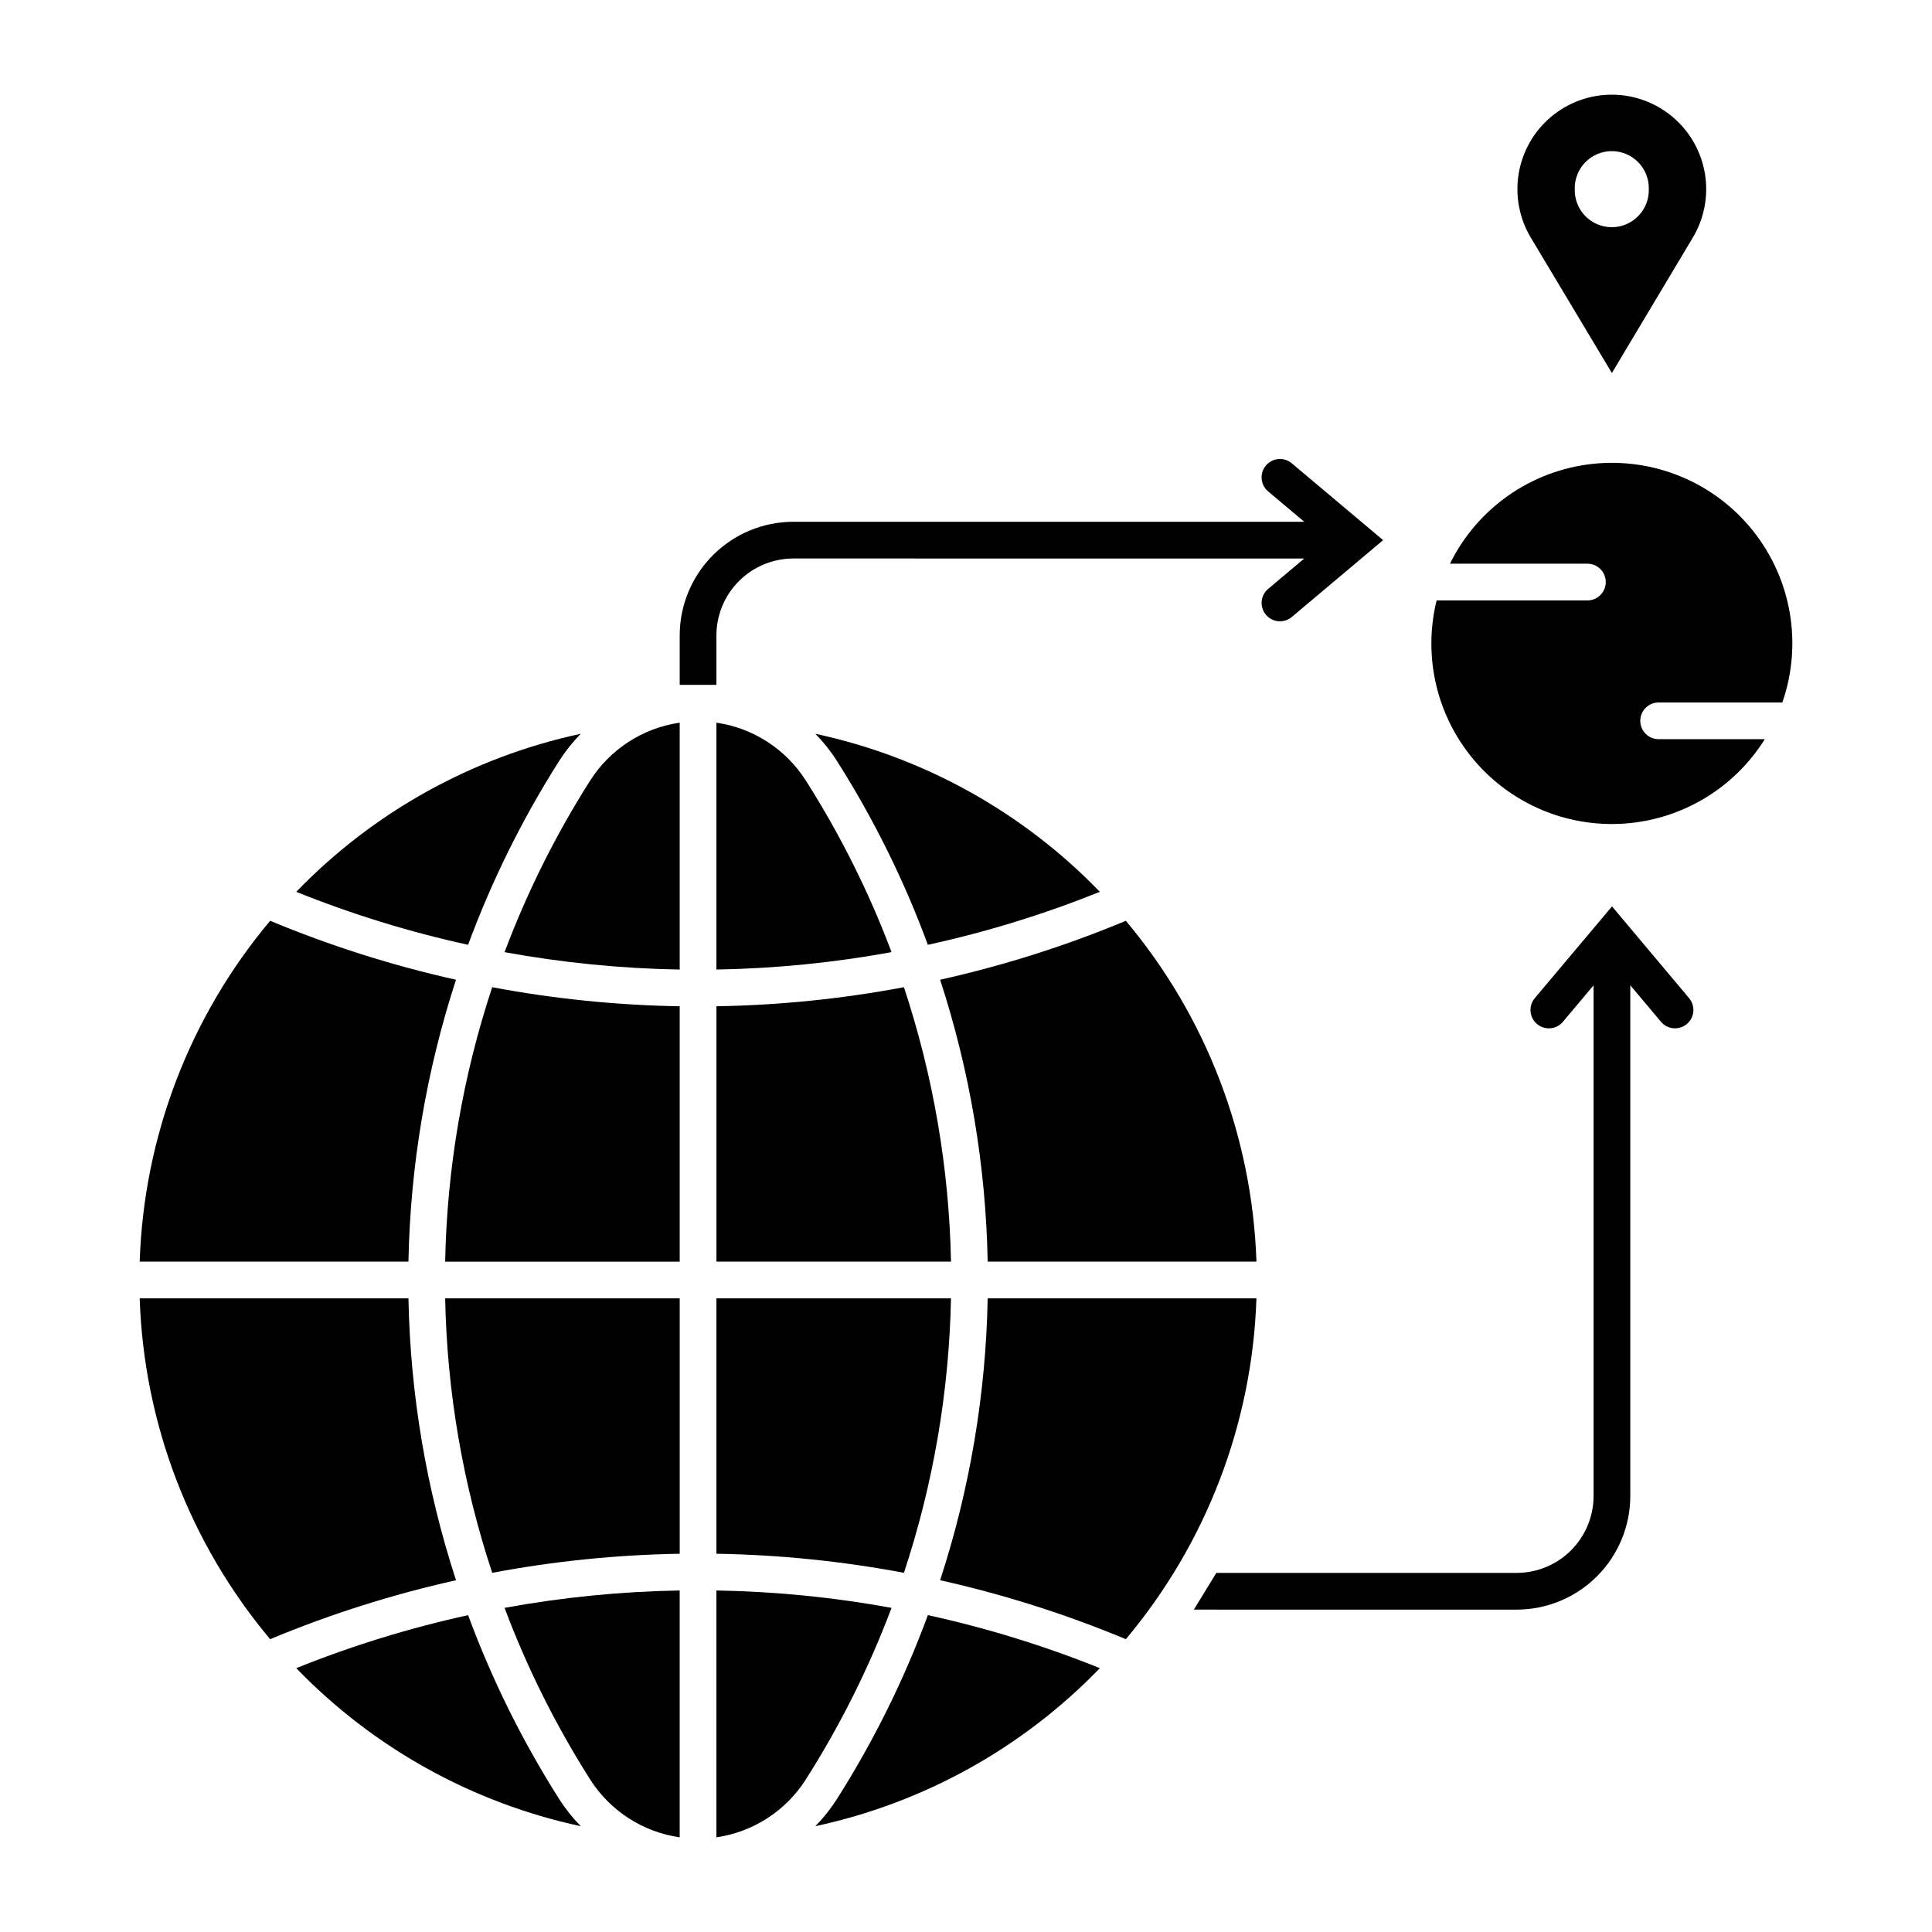 <?xml version="1.0" encoding="UTF-8"?>
<!-- Uploaded to: ICON Repo, www.svgrepo.com, Generator: ICON Repo Mixer Tools -->
<svg fill="#000000" width="800px" height="800px" version="1.1" viewBox="144 144 512 512" xmlns="http://www.w3.org/2000/svg">
 <g>
  <path d="m571.39 169.09c-5.953-0.055-11.73 2.016-16.297 5.836s-7.621 9.145-8.613 15.016c-0.996 5.871 0.137 11.902 3.188 17.016l21.5 35.891 21.449-35.891c3.023-5.066 4.164-11.031 3.219-16.852-0.949-5.82-3.918-11.121-8.391-14.965-4.473-3.844-10.156-5.988-16.055-6.051zm-0.289 14.957v0.004c2.648-0.012 5.191 1.051 7.043 2.941 1.855 1.895 2.867 4.453 2.805 7.102 0.082 2.656-0.918 5.231-2.766 7.133-1.848 1.906-4.391 2.984-7.047 2.984-2.652 0-5.195-1.078-7.043-2.984-1.852-1.902-2.848-4.477-2.766-7.133-0.062-2.633 0.938-5.184 2.777-7.074s4.359-2.961 6.996-2.969z"/>
  <path d="m324.13 325.5v-13.082 0.004c0-7.992 3.172-15.656 8.82-21.309 5.648-5.652 13.312-8.832 21.305-8.836h135.39l-9.695-8.156c-1.949-1.754-2.16-4.738-0.473-6.746 1.684-2.008 4.66-2.32 6.727-0.703l24.34 20.473-24.34 20.473c-2.066 1.613-5.039 1.301-6.723-0.707-1.688-2.008-1.48-4.988 0.469-6.742l9.695-8.156-135.39-0.004c-5.41 0.004-10.598 2.156-14.422 5.984-3.828 3.828-5.977 9.016-5.973 14.426v13.082z"/>
  <path d="m558.16 414.82 8.156-9.703v135.31-0.004c0 5.41-2.148 10.602-5.973 14.43-3.824 3.824-9.012 5.977-14.422 5.981h-79.582l-5.953 9.73 85.535 0.004c7.992-0.008 15.652-3.184 21.301-8.836 5.652-5.652 8.824-13.316 8.824-21.309v-135.31l8.156 9.703v0.004c1.738 2.023 4.781 2.273 6.824 0.559 2.047-1.719 2.328-4.758 0.633-6.82l-20.461-24.355-20.496 24.355c-1.695 2.062-1.414 5.106 0.629 6.82 2.047 1.715 5.09 1.469 6.828-0.559z"/>
  <path d="m616.34 330.16c5.379-15.48 2.453-32.637-7.75-45.457-10.203-12.824-26.262-19.531-42.555-17.77-16.289 1.762-30.547 11.746-37.773 26.453h36.418c2.688 0 4.863 2.18 4.863 4.867 0 2.684-2.176 4.863-4.863 4.863h-39.961c-3.66 14.848 0.004 30.547 9.852 42.242 9.852 11.695 24.703 17.977 39.953 16.895 15.254-1.082 29.07-9.395 37.168-22.363h-28.156c-2.68-0.012-4.844-2.188-4.844-4.867 0-2.676 2.164-4.852 4.844-4.863z"/>
  <path d="m442.36 388.02c21.324 25.383 33.512 57.191 34.609 90.324h-71.223c-0.48-25.387-4.727-50.562-12.602-74.703 16.828-3.758 33.297-8.984 49.215-15.621z"/>
  <path d="m383.55 405.62c7.777 23.48 11.98 48 12.473 72.73h-62.16v-67.68c16.676-0.273 33.297-1.965 49.688-5.051z"/>
  <path d="m324.13 410.67v67.68h-62.16c0.488-24.73 4.691-49.25 12.469-72.73 16.391 3.086 33.016 4.777 49.691 5.051z"/>
  <path d="m215.59 388.02c-21.309 25.387-33.484 57.195-34.57 90.324h71.223c0.48-25.387 4.731-50.562 12.605-74.703-16.844-3.754-33.328-8.984-49.258-15.621z"/>
  <path d="m442.36 578.4c21.324-25.383 33.512-57.191 34.609-90.324h-71.223c-0.48 25.387-4.727 50.562-12.602 74.703 16.828 3.758 33.297 8.984 49.215 15.621z"/>
  <path d="m333.86 555.76c16.676 0.273 33.297 1.965 49.688 5.051 7.777-23.48 11.98-48 12.473-72.73h-62.16z"/>
  <path d="m274.44 560.81c-7.777-23.48-11.98-48-12.469-72.73h62.16v67.68c-16.676 0.273-33.301 1.965-49.691 5.051z"/>
  <path d="m215.59 578.4c-21.309-25.391-33.48-57.195-34.57-90.324h71.223c0.48 25.387 4.731 50.562 12.605 74.703-16.844 3.754-33.328 8.98-49.258 15.621z"/>
  <path d="m222.51 586.08c14.762-5.945 29.996-10.645 45.543-14.047 6.297 17.059 14.391 33.395 24.141 48.742 1.648 2.59 3.566 4.996 5.719 7.188-28.734-6.168-54.98-20.746-75.402-41.883z"/>
  <path d="m277.71 570.1c5.973 15.891 13.574 31.125 22.676 45.461 5.293 8.332 13.965 13.941 23.738 15.352v-65.422c-15.57 0.266-31.094 1.809-46.414 4.609z"/>
  <path d="m357.56 615.56c9.113-14.332 16.723-29.566 22.707-45.461-15.316-2.805-30.84-4.344-46.41-4.609v65.422c9.758-1.422 18.414-7.027 23.703-15.355z"/>
  <path d="m360.07 627.96c2.152-2.191 4.07-4.598 5.719-7.188 9.738-15.348 17.824-31.688 24.109-48.742 15.559 3.402 30.801 8.102 45.574 14.047-20.422 21.137-46.668 35.715-75.402 41.883z"/>
  <path d="m435.47 380.34c-14.773 5.945-30.016 10.645-45.574 14.043-6.285-17.051-14.371-33.391-24.109-48.738-1.648-2.59-3.566-5-5.719-7.188 28.734 6.168 54.98 20.746 75.402 41.883z"/>
  <path d="m380.27 396.33c-5.984-15.895-13.594-31.129-22.707-45.461-5.289-8.324-13.945-13.934-23.703-15.352v65.422c15.57-0.27 31.094-1.809 46.41-4.613z"/>
  <path d="m300.39 350.87c-9.102 14.332-16.703 29.566-22.676 45.461 15.32 2.801 30.844 4.344 46.414 4.609v-65.422c-9.773 1.41-18.445 7.019-23.738 15.355z"/>
  <path d="m297.91 338.46c-2.152 2.188-4.07 4.598-5.719 7.188-9.75 15.348-17.844 31.684-24.141 48.738-15.547-3.402-30.781-8.098-45.543-14.043 20.422-21.137 46.668-35.715 75.402-41.883z"/>
 </g>
</svg>
